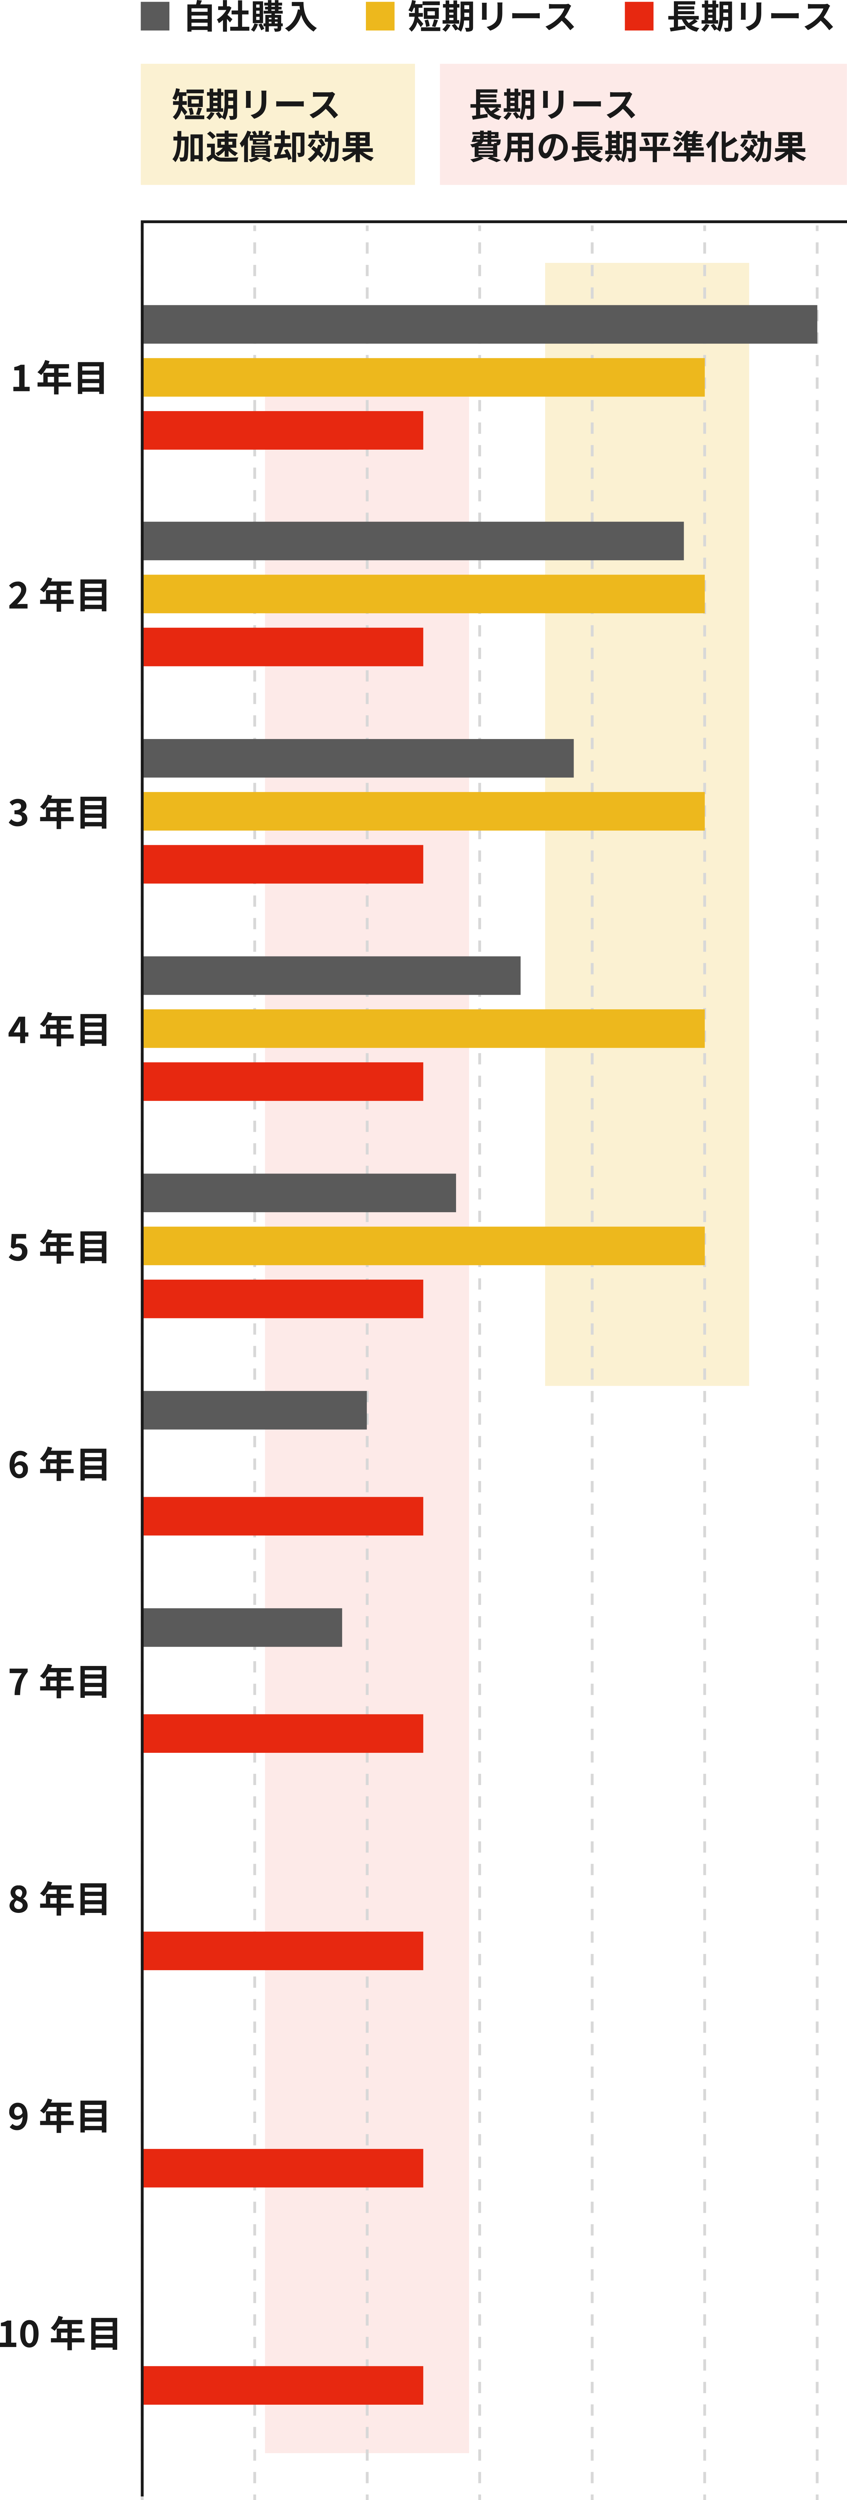 <svg xmlns="http://www.w3.org/2000/svg" width="300.437" height="885.852" viewBox="0 0 300.437 885.852"><defs><clipPath id="a"><path fill="none" d="M0 0h300.437v885.852H0z"/></clipPath><clipPath id="b"><path fill="none" d="M193.354 93.147h72.378v397.916h-72.378z"/></clipPath><clipPath id="c"><path fill="none" d="M94.001 139.093h72.379v730.119H94.001z"/></clipPath><clipPath id="d"><path fill="none" d="M156.054 22.603H300.39v42.919H156.054z"/></clipPath><clipPath id="e"><path fill="none" d="M49.936 22.603h97.26v42.919h-97.26z"/></clipPath></defs><g clip-path="url(#a)"><g clip-path="url(#a)"><g clip-path="url(#b)" opacity=".2"><path fill="#edb81d" d="M193.354 93.147h72.378v397.916h-72.378z"/></g><g clip-path="url(#c)" opacity=".1"><path fill="#e72810" d="M94.001 139.093h72.378v730.119H94.001z"/></g></g><path fill="#d8d8d8" d="M89.846 883.852h1v2h-1zM89.846 879.862h1v-3.99h-1Zm0-7.98h1v-3.991h-1Zm0-7.98h1v-3.99h-1Zm0-7.98h1v-3.991h-1Zm0-7.98h1v-3.99h-1Zm0-7.979h1v-3.991h-1Zm0-7.981h1v-3.99h-1Zm0-7.979h1v-3.991h-1Zm0-7.98h1v-3.99h-1Zm0-7.981h1v-3.99h-1Zm0-7.979h1v-3.99h-1Zm0-7.98h1v-3.99h-1Zm0-7.98h1v-3.991h-1Zm0-7.98h1v-3.99h-1Zm0-7.979h1v-3.99h-1Zm0-7.981h1v-3.99h-1Zm0-7.98h1v-3.99h-1Zm0-7.979h1v-3.99h-1Zm0-7.98h1v-3.99h-1Zm0-7.98h1v-3.99h-1Zm0-7.979h1v-3.991h-1Zm0-7.981h1v-3.99h-1Zm0-7.979h1v-3.99h-1Zm0-7.98h1v-3.99h-1Zm0-7.981h1v-3.99h-1Zm0-7.979h1v-3.99h-1Zm0-7.98h1V668.4h-1Zm0-7.98h1v-3.99h-1Zm0-7.979h1v-3.991h-1Zm0-7.981h1v-3.99h-1Zm0-7.979h1v-3.99h-1Zm0-7.98h1V628.5h-1Zm0-7.98h1v-3.99h-1Zm0-7.98h1v-3.99h-1Zm0-7.979h1v-3.99h-1Zm0-7.981h1v-3.99h-1Zm0-7.979h1V588.6h-1Zm0-7.98h1v-3.99h-1Zm0-7.98h1v-3.99h-1Zm0-7.98h1v-3.99h-1Zm0-7.98h1v-3.99h-1Zm0-7.98h1V548.7h-1Zm0-7.979h1v-3.991h-1Zm0-7.98h1v-3.99h-1Zm0-7.98h1v-3.991h-1Zm0-7.98h1v-3.99h-1Zm0-7.98h1V508.8h-1Zm0-7.98h1v-3.99h-1Zm0-7.98h1v-3.99h-1Zm0-7.98h1v-3.99h-1Zm0-7.98h1v-3.99h-1Zm0-7.979h1V468.9h-1Zm0-7.98h1v-3.991h-1Zm0-7.98h1v-3.991h-1Zm0-7.98h1v-3.99h-1Zm0-7.98h1v-3.99h-1Zm0-7.98h1V429h-1Zm0-7.979h1v-3.991h-1Zm0-7.981h1v-3.99h-1Zm0-7.979h1v-3.99h-1Zm0-7.979h1v-3.991h-1Zm0-7.981h1v-3.99h-1Zm0-7.98h1v-3.99h-1Zm0-7.979h1v-3.99h-1Zm0-7.98h1v-3.991h-1Zm0-7.98h1v-3.991h-1Zm0-7.98h1V349.2h-1Zm0-7.98h1v-3.99h-1Zm0-7.979h1v-3.991h-1Zm0-7.981h1v-3.991h-1Zm0-7.98h1v-3.99h-1Zm0-7.979h1V309.3h-1Zm0-7.981h1v-3.99h-1Zm0-7.979h1v-3.991h-1Zm0-7.98h1v-3.99h-1Zm0-7.98h1v-3.99h-1Zm0-7.98h1V269.4h-1Zm0-7.979h1v-3.991h-1Zm0-7.981h1v-3.99h-1Zm0-7.979h1v-3.99h-1Zm0-7.98h1v-3.99h-1Zm0-7.98h1V229.5h-1Zm0-7.98h1v-3.99h-1Zm0-7.979h1v-3.991h-1Zm0-7.981h1v-3.99h-1Zm0-7.979h1v-3.991h-1Zm0-7.98h1V189.6h-1Zm0-7.981h1v-3.99h-1Zm0-7.979h1v-3.99h-1Zm0-7.98h1v-3.991h-1Zm0-7.98h1v-3.99h-1Zm0-7.98h1V149.7h-1Zm0-7.98h1v-3.99h-1Zm0-7.979h1v-3.991h-1Zm0-7.98h1v-3.99h-1Zm0-7.981h1v-3.99h-1Zm0-7.979h1v-3.99h-1Zm0-7.979h1v-3.991h-1Zm0-7.981h1v-3.99h-1Zm0-7.98h1v-3.99h-1ZM89.846 79.874h1v2.001h-1zM49.945 883.852h1v2h-1zM49.945 879.862h1v-3.99h-1Zm0-7.98h1v-3.991h-1Zm0-7.98h1v-3.99h-1Zm0-7.98h1v-3.991h-1Zm0-7.98h1v-3.99h-1Zm0-7.979h1v-3.991h-1Zm0-7.981h1v-3.99h-1Zm0-7.979h1v-3.991h-1Zm0-7.98h1v-3.99h-1Zm0-7.981h1v-3.99h-1Zm0-7.979h1v-3.99h-1Zm0-7.98h1v-3.99h-1Zm0-7.98h1v-3.991h-1Zm0-7.98h1v-3.99h-1Zm0-7.979h1v-3.99h-1Zm0-7.981h1v-3.99h-1Zm0-7.98h1v-3.99h-1Zm0-7.979h1v-3.99h-1Zm0-7.98h1v-3.99h-1Zm0-7.98h1v-3.99h-1Zm0-7.979h1v-3.991h-1Zm0-7.981h1v-3.99h-1Zm0-7.979h1v-3.99h-1Zm0-7.98h1v-3.99h-1Zm0-7.981h1v-3.99h-1Zm0-7.979h1v-3.99h-1Zm0-7.98h1V668.4h-1Zm0-7.98h1v-3.99h-1Zm0-7.979h1v-3.991h-1Zm0-7.981h1v-3.99h-1Zm0-7.979h1v-3.99h-1Zm0-7.98h1V628.5h-1Zm0-7.98h1v-3.99h-1Zm0-7.98h1v-3.99h-1Zm0-7.979h1v-3.99h-1Zm0-7.981h1v-3.99h-1Zm0-7.979h1V588.6h-1Zm0-7.98h1v-3.99h-1Zm0-7.98h1v-3.99h-1Zm0-7.98h1v-3.99h-1Zm0-7.98h1v-3.99h-1Zm0-7.98h1V548.7h-1Zm0-7.979h1v-3.991h-1Zm0-7.98h1v-3.99h-1Zm0-7.98h1v-3.991h-1Zm0-7.98h1v-3.99h-1Zm0-7.98h1V508.8h-1Zm0-7.98h1v-3.99h-1Zm0-7.98h1v-3.99h-1Zm0-7.98h1v-3.99h-1Zm0-7.98h1v-3.99h-1Zm0-7.979h1V468.9h-1Zm0-7.98h1v-3.991h-1Zm0-7.98h1v-3.991h-1Zm0-7.98h1v-3.99h-1Zm0-7.98h1v-3.99h-1Zm0-7.98h1V429h-1Zm0-7.979h1v-3.991h-1Zm0-7.981h1v-3.99h-1Zm0-7.979h1v-3.99h-1Zm0-7.979h1v-3.991h-1Zm0-7.981h1v-3.99h-1Zm0-7.98h1v-3.99h-1Zm0-7.979h1v-3.99h-1Zm0-7.98h1v-3.991h-1Zm0-7.98h1v-3.991h-1Zm0-7.98h1V349.2h-1Zm0-7.98h1v-3.99h-1Zm0-7.979h1v-3.991h-1Zm0-7.981h1v-3.991h-1Zm0-7.98h1v-3.99h-1Zm0-7.979h1V309.3h-1Zm0-7.981h1v-3.99h-1Zm0-7.979h1v-3.991h-1Zm0-7.98h1v-3.99h-1Zm0-7.98h1v-3.99h-1Zm0-7.98h1V269.4h-1Zm0-7.979h1v-3.991h-1Zm0-7.981h1v-3.99h-1Zm0-7.979h1v-3.99h-1Zm0-7.98h1v-3.99h-1Zm0-7.98h1V229.5h-1Zm0-7.98h1v-3.99h-1Zm0-7.979h1v-3.991h-1Zm0-7.981h1v-3.99h-1Zm0-7.979h1v-3.991h-1Zm0-7.98h1V189.6h-1Zm0-7.981h1v-3.99h-1Zm0-7.979h1v-3.99h-1Zm0-7.98h1v-3.991h-1Zm0-7.98h1v-3.99h-1Zm0-7.98h1V149.7h-1Zm0-7.98h1v-3.99h-1Zm0-7.979h1v-3.991h-1Zm0-7.98h1v-3.99h-1Zm0-7.981h1v-3.99h-1Zm0-7.979h1v-3.99h-1Zm0-7.979h1v-3.991h-1Zm0-7.981h1v-3.99h-1Zm0-7.98h1v-3.99h-1ZM49.945 79.874h1v2.001h-1zM129.747 883.852h1.001v2h-1.001zM129.747 879.862h1v-3.99h-1Zm0-7.98h1v-3.991h-1Zm0-7.98h1v-3.99h-1Zm0-7.98h1v-3.991h-1Zm0-7.98h1v-3.99h-1Zm0-7.979h1v-3.991h-1Zm0-7.981h1v-3.99h-1Zm0-7.979h1v-3.991h-1Zm0-7.98h1v-3.99h-1Zm0-7.981h1v-3.99h-1Zm0-7.979h1v-3.99h-1Zm0-7.98h1v-3.99h-1Zm0-7.98h1v-3.991h-1Zm0-7.98h1v-3.99h-1Zm0-7.979h1v-3.99h-1Zm0-7.981h1v-3.99h-1Zm0-7.98h1v-3.99h-1Zm0-7.979h1v-3.99h-1Zm0-7.98h1v-3.99h-1Zm0-7.98h1v-3.99h-1Zm0-7.979h1v-3.991h-1Zm0-7.981h1v-3.99h-1Zm0-7.979h1v-3.99h-1Zm0-7.98h1v-3.99h-1Zm0-7.981h1v-3.99h-1Zm0-7.979h1v-3.99h-1Zm0-7.98h1V668.4h-1Zm0-7.98h1v-3.99h-1Zm0-7.979h1v-3.991h-1Zm0-7.981h1v-3.99h-1Zm0-7.979h1v-3.99h-1Zm0-7.98h1V628.5h-1Zm0-7.98h1v-3.99h-1Zm0-7.98h1v-3.99h-1Zm0-7.979h1v-3.99h-1Zm0-7.981h1v-3.99h-1Zm0-7.979h1V588.6h-1Zm0-7.98h1v-3.99h-1Zm0-7.98h1v-3.99h-1Zm0-7.98h1v-3.99h-1Zm0-7.98h1v-3.99h-1Zm0-7.98h1V548.7h-1Zm0-7.979h1v-3.991h-1Zm0-7.98h1v-3.99h-1Zm0-7.98h1v-3.991h-1Zm0-7.98h1v-3.99h-1Zm0-7.98h1V508.8h-1Zm0-7.98h1v-3.99h-1Zm0-7.98h1v-3.99h-1Zm0-7.98h1v-3.99h-1Zm0-7.98h1v-3.99h-1Zm0-7.979h1V468.9h-1Zm0-7.98h1v-3.991h-1Zm0-7.98h1v-3.991h-1Zm0-7.98h1v-3.99h-1Zm0-7.98h1v-3.99h-1Zm0-7.98h1V429h-1Zm0-7.979h1v-3.991h-1Zm0-7.981h1v-3.99h-1Zm0-7.979h1v-3.99h-1Zm0-7.979h1v-3.991h-1Zm0-7.981h1v-3.99h-1Zm0-7.98h1v-3.99h-1Zm0-7.979h1v-3.99h-1Zm0-7.98h1v-3.991h-1Zm0-7.98h1v-3.991h-1Zm0-7.98h1V349.2h-1Zm0-7.98h1v-3.99h-1Zm0-7.979h1v-3.991h-1Zm0-7.981h1v-3.991h-1Zm0-7.98h1v-3.99h-1Zm0-7.979h1V309.3h-1Zm0-7.981h1v-3.99h-1Zm0-7.979h1v-3.991h-1Zm0-7.98h1v-3.99h-1Zm0-7.98h1v-3.99h-1Zm0-7.98h1V269.4h-1Zm0-7.979h1v-3.991h-1Zm0-7.981h1v-3.99h-1Zm0-7.979h1v-3.99h-1Zm0-7.98h1v-3.99h-1Zm0-7.98h1V229.5h-1Zm0-7.98h1v-3.99h-1Zm0-7.979h1v-3.991h-1Zm0-7.981h1v-3.99h-1Zm0-7.979h1v-3.991h-1Zm0-7.98h1V189.6h-1Zm0-7.981h1v-3.99h-1Zm0-7.979h1v-3.99h-1Zm0-7.98h1v-3.991h-1Zm0-7.98h1v-3.99h-1Zm0-7.98h1V149.7h-1Zm0-7.98h1v-3.99h-1Zm0-7.979h1v-3.991h-1Zm0-7.98h1v-3.99h-1Zm0-7.981h1v-3.99h-1Zm0-7.979h1v-3.99h-1Zm0-7.979h1v-3.991h-1Zm0-7.981h1v-3.99h-1Zm0-7.98h1v-3.99h-1ZM129.747 79.874h1.001v2.001h-1.001zM169.648 883.852h1v2h-1zM169.648 879.862h1v-3.99h-1Zm0-7.98h1v-3.991h-1Zm0-7.98h1v-3.99h-1Zm0-7.98h1v-3.991h-1Zm0-7.98h1v-3.99h-1Zm0-7.979h1v-3.991h-1Zm0-7.981h1v-3.99h-1Zm0-7.979h1v-3.991h-1Zm0-7.98h1v-3.99h-1Zm0-7.981h1v-3.99h-1Zm0-7.979h1v-3.99h-1Zm0-7.98h1v-3.99h-1Zm0-7.98h1v-3.991h-1Zm0-7.98h1v-3.99h-1Zm0-7.979h1v-3.99h-1Zm0-7.981h1v-3.99h-1Zm0-7.98h1v-3.99h-1Zm0-7.979h1v-3.99h-1Zm0-7.98h1v-3.99h-1Zm0-7.98h1v-3.99h-1Zm0-7.979h1v-3.991h-1Zm0-7.981h1v-3.99h-1Zm0-7.979h1v-3.99h-1Zm0-7.98h1v-3.99h-1Zm0-7.981h1v-3.99h-1Zm0-7.979h1v-3.99h-1Zm0-7.98h1V668.4h-1Zm0-7.98h1v-3.99h-1Zm0-7.979h1v-3.991h-1Zm0-7.981h1v-3.99h-1Zm0-7.979h1v-3.99h-1Zm0-7.98h1V628.5h-1Zm0-7.98h1v-3.99h-1Zm0-7.98h1v-3.99h-1Zm0-7.979h1v-3.99h-1Zm0-7.981h1v-3.99h-1Zm0-7.979h1V588.6h-1Zm0-7.98h1v-3.99h-1Zm0-7.98h1v-3.99h-1Zm0-7.98h1v-3.99h-1Zm0-7.98h1v-3.99h-1Zm0-7.98h1V548.7h-1Zm0-7.979h1v-3.991h-1Zm0-7.98h1v-3.99h-1Zm0-7.98h1v-3.991h-1Zm0-7.98h1v-3.99h-1Zm0-7.98h1V508.8h-1Zm0-7.98h1v-3.99h-1Zm0-7.98h1v-3.99h-1Zm0-7.98h1v-3.99h-1Zm0-7.98h1v-3.99h-1Zm0-7.979h1V468.9h-1Zm0-7.98h1v-3.991h-1Zm0-7.98h1v-3.991h-1Zm0-7.98h1v-3.99h-1Zm0-7.98h1v-3.99h-1Zm0-7.98h1V429h-1Zm0-7.979h1v-3.991h-1Zm0-7.981h1v-3.99h-1Zm0-7.979h1v-3.99h-1Zm0-7.979h1v-3.991h-1Zm0-7.981h1v-3.99h-1Zm0-7.98h1v-3.99h-1Zm0-7.979h1v-3.99h-1Zm0-7.98h1v-3.991h-1Zm0-7.98h1v-3.991h-1Zm0-7.98h1V349.2h-1Zm0-7.98h1v-3.99h-1Zm0-7.979h1v-3.991h-1Zm0-7.981h1v-3.991h-1Zm0-7.98h1v-3.99h-1Zm0-7.979h1V309.3h-1Zm0-7.981h1v-3.99h-1Zm0-7.979h1v-3.991h-1Zm0-7.98h1v-3.99h-1Zm0-7.98h1v-3.99h-1Zm0-7.98h1V269.4h-1Zm0-7.979h1v-3.991h-1Zm0-7.981h1v-3.99h-1Zm0-7.979h1v-3.99h-1Zm0-7.98h1v-3.99h-1Zm0-7.98h1V229.5h-1Zm0-7.98h1v-3.99h-1Zm0-7.979h1v-3.991h-1Zm0-7.981h1v-3.99h-1Zm0-7.979h1v-3.991h-1Zm0-7.98h1V189.6h-1Zm0-7.981h1v-3.99h-1Zm0-7.979h1v-3.99h-1Zm0-7.98h1v-3.991h-1Zm0-7.98h1v-3.99h-1Zm0-7.98h1V149.7h-1Zm0-7.98h1v-3.99h-1Zm0-7.979h1v-3.991h-1Zm0-7.98h1v-3.99h-1Zm0-7.981h1v-3.99h-1Zm0-7.979h1v-3.99h-1Zm0-7.979h1v-3.991h-1Zm0-7.981h1v-3.99h-1Zm0-7.98h1v-3.99h-1ZM169.648 79.874h1v2.001h-1zM209.55 883.852h1v2h-1zM209.55 879.862h1v-3.99h-1Zm0-7.98h1v-3.991h-1Zm0-7.98h1v-3.99h-1Zm0-7.98h1v-3.991h-1Zm0-7.98h1v-3.99h-1Zm0-7.979h1v-3.991h-1Zm0-7.981h1v-3.99h-1Zm0-7.979h1v-3.991h-1Zm0-7.98h1v-3.99h-1Zm0-7.981h1v-3.99h-1Zm0-7.979h1v-3.99h-1Zm0-7.98h1v-3.99h-1Zm0-7.98h1v-3.991h-1Zm0-7.98h1v-3.99h-1Zm0-7.979h1v-3.99h-1Zm0-7.981h1v-3.99h-1Zm0-7.98h1v-3.99h-1Zm0-7.979h1v-3.99h-1Zm0-7.98h1v-3.99h-1Zm0-7.98h1v-3.99h-1Zm0-7.979h1v-3.991h-1Zm0-7.981h1v-3.99h-1Zm0-7.979h1v-3.99h-1Zm0-7.98h1v-3.99h-1Zm0-7.981h1v-3.99h-1Zm0-7.979h1v-3.99h-1Zm0-7.98h1V668.4h-1Zm0-7.98h1v-3.99h-1Zm0-7.979h1v-3.991h-1Zm0-7.981h1v-3.99h-1Zm0-7.979h1v-3.99h-1Zm0-7.98h1V628.5h-1Zm0-7.98h1v-3.99h-1Zm0-7.98h1v-3.99h-1Zm0-7.979h1v-3.99h-1Zm0-7.981h1v-3.99h-1Zm0-7.979h1V588.6h-1Zm0-7.98h1v-3.99h-1Zm0-7.98h1v-3.99h-1Zm0-7.98h1v-3.99h-1Zm0-7.98h1v-3.99h-1Zm0-7.98h1V548.7h-1Zm0-7.979h1v-3.991h-1Zm0-7.98h1v-3.99h-1Zm0-7.98h1v-3.991h-1Zm0-7.98h1v-3.99h-1Zm0-7.98h1V508.8h-1Zm0-7.98h1v-3.99h-1Zm0-7.98h1v-3.99h-1Zm0-7.98h1v-3.99h-1Zm0-7.98h1v-3.99h-1Zm0-7.979h1V468.9h-1Zm0-7.98h1v-3.991h-1Zm0-7.98h1v-3.991h-1Zm0-7.98h1v-3.99h-1Zm0-7.98h1v-3.99h-1Zm0-7.98h1V429h-1Zm0-7.979h1v-3.991h-1Zm0-7.981h1v-3.99h-1Zm0-7.979h1v-3.99h-1Zm0-7.979h1v-3.991h-1Zm0-7.981h1v-3.99h-1Zm0-7.98h1v-3.99h-1Zm0-7.979h1v-3.99h-1Zm0-7.98h1v-3.991h-1Zm0-7.98h1v-3.991h-1Zm0-7.98h1V349.2h-1Zm0-7.98h1v-3.99h-1Zm0-7.979h1v-3.991h-1Zm0-7.981h1v-3.991h-1Zm0-7.98h1v-3.99h-1Zm0-7.979h1V309.3h-1Zm0-7.981h1v-3.99h-1Zm0-7.979h1v-3.991h-1Zm0-7.98h1v-3.99h-1Zm0-7.98h1v-3.99h-1Zm0-7.98h1V269.4h-1Zm0-7.979h1v-3.991h-1Zm0-7.981h1v-3.99h-1Zm0-7.979h1v-3.99h-1Zm0-7.98h1v-3.99h-1Zm0-7.98h1V229.5h-1Zm0-7.98h1v-3.99h-1Zm0-7.979h1v-3.991h-1Zm0-7.981h1v-3.99h-1Zm0-7.979h1v-3.991h-1Zm0-7.98h1V189.6h-1Zm0-7.981h1v-3.99h-1Zm0-7.979h1v-3.99h-1Zm0-7.98h1v-3.991h-1Zm0-7.98h1v-3.99h-1Zm0-7.98h1V149.7h-1Zm0-7.98h1v-3.99h-1Zm0-7.979h1v-3.991h-1Zm0-7.98h1v-3.99h-1Zm0-7.981h1v-3.99h-1Zm0-7.979h1v-3.99h-1Zm0-7.979h1v-3.991h-1Zm0-7.981h1v-3.99h-1Zm0-7.98h1v-3.99h-1ZM209.55 79.874h1v2.001h-1zM249.45 883.852h1v2h-1zM249.45 879.862h1v-3.99h-1Zm0-7.98h1v-3.991h-1Zm0-7.98h1v-3.99h-1Zm0-7.98h1v-3.991h-1Zm0-7.98h1v-3.99h-1Zm0-7.979h1v-3.991h-1Zm0-7.981h1v-3.99h-1Zm0-7.979h1v-3.991h-1Zm0-7.98h1v-3.99h-1Zm0-7.981h1v-3.99h-1Zm0-7.979h1v-3.99h-1Zm0-7.98h1v-3.99h-1Zm0-7.98h1v-3.991h-1Zm0-7.98h1v-3.99h-1Zm0-7.979h1v-3.99h-1Zm0-7.981h1v-3.99h-1Zm0-7.98h1v-3.99h-1Zm0-7.979h1v-3.99h-1Zm0-7.98h1v-3.99h-1Zm0-7.98h1v-3.99h-1Zm0-7.979h1v-3.991h-1Zm0-7.981h1v-3.99h-1Zm0-7.979h1v-3.99h-1Zm0-7.98h1v-3.99h-1Zm0-7.981h1v-3.99h-1Zm0-7.979h1v-3.99h-1Zm0-7.98h1V668.4h-1Zm0-7.98h1v-3.99h-1Zm0-7.979h1v-3.991h-1Zm0-7.981h1v-3.99h-1Zm0-7.979h1v-3.99h-1Zm0-7.98h1V628.5h-1Zm0-7.98h1v-3.99h-1Zm0-7.98h1v-3.99h-1Zm0-7.979h1v-3.99h-1Zm0-7.981h1v-3.99h-1Zm0-7.979h1V588.6h-1Zm0-7.98h1v-3.99h-1Zm0-7.98h1v-3.99h-1Zm0-7.98h1v-3.99h-1Zm0-7.98h1v-3.99h-1Zm0-7.98h1V548.7h-1Zm0-7.979h1v-3.991h-1Zm0-7.98h1v-3.99h-1Zm0-7.98h1v-3.991h-1Zm0-7.98h1v-3.99h-1Zm0-7.98h1V508.8h-1Zm0-7.98h1v-3.99h-1Zm0-7.98h1v-3.99h-1Zm0-7.98h1v-3.99h-1Zm0-7.98h1v-3.99h-1Zm0-7.979h1V468.9h-1Zm0-7.98h1v-3.991h-1Zm0-7.98h1v-3.991h-1Zm0-7.98h1v-3.99h-1Zm0-7.98h1v-3.99h-1Zm0-7.98h1V429h-1Zm0-7.979h1v-3.991h-1Zm0-7.981h1v-3.99h-1Zm0-7.979h1v-3.99h-1Zm0-7.979h1v-3.991h-1Zm0-7.981h1v-3.99h-1Zm0-7.98h1v-3.99h-1Zm0-7.979h1v-3.99h-1Zm0-7.98h1v-3.991h-1Zm0-7.98h1v-3.991h-1Zm0-7.98h1V349.2h-1Zm0-7.98h1v-3.99h-1Zm0-7.979h1v-3.991h-1Zm0-7.981h1v-3.991h-1Zm0-7.98h1v-3.99h-1Zm0-7.979h1V309.3h-1Zm0-7.981h1v-3.99h-1Zm0-7.979h1v-3.991h-1Zm0-7.98h1v-3.99h-1Zm0-7.98h1v-3.99h-1Zm0-7.98h1V269.4h-1Zm0-7.979h1v-3.991h-1Zm0-7.981h1v-3.99h-1Zm0-7.979h1v-3.99h-1Zm0-7.98h1v-3.99h-1Zm0-7.98h1V229.5h-1Zm0-7.98h1v-3.99h-1Zm0-7.979h1v-3.991h-1Zm0-7.981h1v-3.99h-1Zm0-7.979h1v-3.991h-1Zm0-7.98h1V189.6h-1Zm0-7.981h1v-3.99h-1Zm0-7.979h1v-3.99h-1Zm0-7.98h1v-3.991h-1Zm0-7.98h1v-3.99h-1Zm0-7.98h1V149.7h-1Zm0-7.98h1v-3.99h-1Zm0-7.979h1v-3.991h-1Zm0-7.98h1v-3.99h-1Zm0-7.981h1v-3.99h-1Zm0-7.979h1v-3.99h-1Zm0-7.979h1v-3.991h-1Zm0-7.981h1v-3.99h-1Zm0-7.98h1v-3.99h-1ZM249.45 79.874h1v2.001h-1zM289.352 883.852h1v2h-1zM289.352 879.862h1v-3.99h-1Zm0-7.98h1v-3.991h-1Zm0-7.98h1v-3.99h-1Zm0-7.98h1v-3.991h-1Zm0-7.98h1v-3.99h-1Zm0-7.979h1v-3.991h-1Zm0-7.981h1v-3.99h-1Zm0-7.979h1v-3.991h-1Zm0-7.98h1v-3.99h-1Zm0-7.981h1v-3.99h-1Zm0-7.979h1v-3.99h-1Zm0-7.98h1v-3.99h-1Zm0-7.98h1v-3.991h-1Zm0-7.98h1v-3.99h-1Zm0-7.979h1v-3.99h-1Zm0-7.981h1v-3.99h-1Zm0-7.98h1v-3.99h-1Zm0-7.979h1v-3.99h-1Zm0-7.98h1v-3.99h-1Zm0-7.98h1v-3.99h-1Zm0-7.979h1v-3.991h-1Zm0-7.981h1v-3.99h-1Zm0-7.979h1v-3.99h-1Zm0-7.98h1v-3.99h-1Zm0-7.981h1v-3.99h-1Zm0-7.979h1v-3.99h-1Zm0-7.98h1V668.4h-1Zm0-7.98h1v-3.99h-1Zm0-7.979h1v-3.991h-1Zm0-7.981h1v-3.99h-1Zm0-7.979h1v-3.99h-1Zm0-7.98h1V628.5h-1Zm0-7.98h1v-3.99h-1Zm0-7.98h1v-3.99h-1Zm0-7.979h1v-3.99h-1Zm0-7.981h1v-3.99h-1Zm0-7.979h1V588.6h-1Zm0-7.98h1v-3.99h-1Zm0-7.98h1v-3.99h-1Zm0-7.98h1v-3.99h-1Zm0-7.98h1v-3.99h-1Zm0-7.98h1V548.7h-1Zm0-7.979h1v-3.991h-1Zm0-7.98h1v-3.99h-1Zm0-7.98h1v-3.991h-1Zm0-7.98h1v-3.99h-1Zm0-7.98h1V508.8h-1Zm0-7.98h1v-3.99h-1Zm0-7.98h1v-3.99h-1Zm0-7.98h1v-3.99h-1Zm0-7.98h1v-3.99h-1Zm0-7.979h1V468.9h-1Zm0-7.98h1v-3.991h-1Zm0-7.98h1v-3.991h-1Zm0-7.98h1v-3.99h-1Zm0-7.98h1v-3.99h-1Zm0-7.98h1V429h-1Zm0-7.979h1v-3.991h-1Zm0-7.981h1v-3.99h-1Zm0-7.979h1v-3.99h-1Zm0-7.979h1v-3.991h-1Zm0-7.981h1v-3.99h-1Zm0-7.98h1v-3.99h-1Zm0-7.979h1v-3.99h-1Zm0-7.98h1v-3.991h-1Zm0-7.98h1v-3.991h-1Zm0-7.98h1V349.2h-1Zm0-7.98h1v-3.99h-1Zm0-7.979h1v-3.991h-1Zm0-7.981h1v-3.991h-1Zm0-7.98h1v-3.99h-1Zm0-7.979h1V309.3h-1Zm0-7.981h1v-3.99h-1Zm0-7.979h1v-3.991h-1Zm0-7.98h1v-3.99h-1Zm0-7.98h1v-3.99h-1Zm0-7.98h1V269.4h-1Zm0-7.979h1v-3.991h-1Zm0-7.981h1v-3.99h-1Zm0-7.979h1v-3.99h-1Zm0-7.98h1v-3.99h-1Zm0-7.98h1V229.5h-1Zm0-7.98h1v-3.99h-1Zm0-7.979h1v-3.991h-1Zm0-7.981h1v-3.99h-1Zm0-7.979h1v-3.991h-1Zm0-7.98h1V189.6h-1Zm0-7.981h1v-3.99h-1Zm0-7.979h1v-3.99h-1Zm0-7.98h1v-3.991h-1Zm0-7.98h1v-3.99h-1Zm0-7.98h1V149.7h-1Zm0-7.98h1v-3.99h-1Zm0-7.979h1v-3.991h-1Zm0-7.98h1v-3.99h-1Zm0-7.981h1v-3.99h-1Zm0-7.979h1v-3.99h-1Zm0-7.979h1v-3.991h-1Zm0-7.981h1v-3.99h-1Zm0-7.98h1v-3.99h-1ZM289.352 79.874h1v2.001h-1z"/><path fill="#5a5a5a" d="M50.465 108.105h239.444v13.663H50.465z"/><path fill="#edb81d" d="M50.465 126.883h199.527v13.663H50.465z"/><path fill="#e72810" d="M50.465 145.661h99.669v13.663H50.465z"/><g clip-path="url(#a)"><path d="M4.738 137.065H6.8v-5.837H5.063v-1.184a6.253 6.253 0 0 0 2.237-.806h1.417v7.827h1.806v1.547H4.738ZM25.214 136.974h-4.446v2.782h-1.6v-2.782h-5.85v-1.482h2.054v-3.419h3.8v-1.548h-2.786a11.626 11.626 0 0 1-1.768 2.367 11.842 11.842 0 0 0-1.339-1 10.035 10.035 0 0 0 2.73-4.33l1.574.4a8.191 8.191 0 0 1-.43 1.066H24.5v1.495h-3.732v1.548H24.2v1.443h-3.432v1.976h4.446Zm-6.045-3.458h-2.25v1.976h2.25ZM36.836 128.3v11.3H35.2v-.806h-6.021v.806h-1.561v-11.3Zm-7.657 3H35.2v-1.495h-6.02Zm0 2.99H35.2v-1.534h-6.02Zm6.019 1.456h-6.02v1.534H35.2ZM3.321 214.506c2.509-2.392 4.16-4.03 4.16-5.421a1.355 1.355 0 0 0-1.443-1.521 2.536 2.536 0 0 0-1.768 1l-1.04-1.04a3.873 3.873 0 0 1 3.055-1.469 2.806 2.806 0 0 1 3.029 2.925c0 1.638-1.508 3.328-3.223 5.122.48-.052 1.117-.1 1.572-.1h2.106v1.612H3.321ZM26.124 213.973h-4.447v2.782h-1.6v-2.782h-5.85v-1.482h2.054v-3.419h3.8v-1.548H17.3a11.627 11.627 0 0 1-1.768 2.367 11.855 11.855 0 0 0-1.34-1 10.036 10.036 0 0 0 2.731-4.33l1.573.4a8.328 8.328 0 0 1-.429 1.066h7.345v1.495h-3.735v1.548h3.432v1.443h-3.432v1.976h4.447Zm-6.046-3.458h-2.249v1.976h2.249ZM37.745 205.3v11.3h-1.638v-.806h-6.019v.806h-1.56v-11.3Zm-7.657 3h6.02v-1.49h-6.02Zm0 2.99h6.02v-1.534h-6.02Zm6.019 1.456h-6.02v1.534h6.02ZM3.1 291.452l.9-1.209a3.06 3.06 0 0 0 2.146.988c.975 0 1.638-.468 1.638-1.274 0-.91-.559-1.469-2.653-1.469v-1.378c1.769 0 2.34-.585 2.34-1.391 0-.728-.467-1.157-1.287-1.157a2.629 2.629 0 0 0-1.819.858l-.976-1.17a4.284 4.284 0 0 1 2.887-1.2c1.859 0 3.12.91 3.12 2.522a2.231 2.231 0 0 1-1.6 2.119v.065a2.36 2.36 0 0 1 1.904 2.318c0 1.716-1.547 2.717-3.38 2.717a4.089 4.089 0 0 1-3.22-1.339M26.124 290.971h-4.447v2.782h-1.6v-2.782h-5.85v-1.482h2.054v-3.419h3.8v-1.547H17.3a11.646 11.646 0 0 1-1.768 2.366 11.978 11.978 0 0 0-1.34-1 10.027 10.027 0 0 0 2.731-4.329l1.573.4a8.449 8.449 0 0 1-.429 1.066h7.345v1.495h-3.735v1.547h3.432v1.443h-3.432v1.976h4.447Zm-6.046-3.458h-2.249v1.976h2.249ZM37.745 282.3v11.3h-1.638v-.806h-6.019v.806h-1.56v-11.3Zm-7.657 3h6.02v-1.495h-6.02Zm0 2.99h6.02v-1.534h-6.02Zm6.019 1.456h-6.02v1.534h6.02ZM7.144 367.28H3.036v-1.313l3.588-5.733h2.3v5.577h1.131v1.469h-1.13v2.327H7.144Zm0-1.469v-1.872c0-.559.039-1.443.064-2h-.051c-.234.507-.494.988-.767 1.508l-1.495 2.366ZM26.124 367.97h-4.447v2.782h-1.6v-2.782h-5.85v-1.482h2.054v-3.419h3.8v-1.548H17.3a11.626 11.626 0 0 1-1.768 2.367 11.855 11.855 0 0 0-1.34-1 10.039 10.039 0 0 0 2.731-4.329l1.573.4a8.327 8.327 0 0 1-.429 1.066h7.345v1.495h-3.735v1.548h3.432v1.443h-3.432v1.976h4.447Zm-6.046-3.458h-2.249v1.976h2.249ZM37.745 359.3v11.3h-1.638v-.806h-6.019v.806h-1.56v-11.3Zm-7.657 3h6.02v-1.495h-6.02Zm0 2.99h6.02v-1.534h-6.02Zm6.019 1.456h-6.02v1.534h6.02ZM3.1 445.475l.884-1.221a2.991 2.991 0 0 0 2.119.974 1.553 1.553 0 0 0 1.7-1.638 1.5 1.5 0 0 0-1.626-1.625 2.3 2.3 0 0 0-1.442.508l-.871-.56.26-4.681h5.152v1.6h-3.5l-.176 2.04a2.7 2.7 0 0 1 1.156-.259 2.727 2.727 0 0 1 2.965 2.912 3.2 3.2 0 0 1-3.367 3.263 4.385 4.385 0 0 1-3.25-1.313M26.124 444.968h-4.447v2.782h-1.6v-2.782h-5.85v-1.482h2.054v-3.419h3.8v-1.547H17.3a11.646 11.646 0 0 1-1.768 2.366 11.978 11.978 0 0 0-1.34-1 10.027 10.027 0 0 0 2.731-4.329l1.573.4a8.446 8.446 0 0 1-.429 1.066h7.345v1.495h-3.735v1.547h3.432v1.443h-3.432v1.976h4.447Zm-6.046-3.458h-2.249v1.976h2.249ZM37.745 436.3v11.3h-1.638v-.8h-6.019v.8h-1.56v-11.3Zm-7.657 3h6.02v-1.5h-6.02Zm0 2.99h6.02v-1.534h-6.02Zm6.019 1.457h-6.02v1.534h6.02ZM3.4 519.172c0-3.575 1.781-5.122 3.731-5.122a3.512 3.512 0 0 1 2.6 1.092l-1.015 1.144a2.121 2.121 0 0 0-1.481-.689c-1.1 0-2.015.819-2.093 3.237a2.765 2.765 0 0 1 1.976-1.053 2.583 2.583 0 0 1 2.769 2.886 2.967 2.967 0 0 1-3.029 3.12c-1.82 0-3.458-1.4-3.458-4.615m1.794.988c.183 1.586.832 2.184 1.625 2.184.728 0 1.313-.559 1.313-1.677 0-1.053-.546-1.534-1.378-1.534a1.9 1.9 0 0 0-1.56 1.027M26.124 521.967h-4.447v2.782h-1.6v-2.782h-5.85v-1.482h2.054v-3.419h3.8v-1.547H17.3a11.646 11.646 0 0 1-1.768 2.366 11.978 11.978 0 0 0-1.34-1 10.027 10.027 0 0 0 2.731-4.329l1.573.4a8.446 8.446 0 0 1-.429 1.066h7.345v1.495h-3.735v1.547h3.432v1.443h-3.432v1.976h4.447Zm-6.046-3.458h-2.249v1.976h2.249ZM37.745 513.3v11.3h-1.638v-.8h-6.019v.8h-1.56v-11.3Zm-7.657 3h6.02v-1.5h-6.02Zm0 2.991h6.02v-1.534h-6.02Zm6.019 1.456h-6.02v1.534h6.02ZM7.741 592.829H3.412v-1.6h6.4v1.171c-2.184 2.664-2.535 4.55-2.691 8.2H5.18a12.9 12.9 0 0 1 2.561-7.774M26.124 598.966h-4.447v2.782h-1.6v-2.782h-5.85v-1.482h2.054v-3.419h3.8v-1.547H17.3a11.645 11.645 0 0 1-1.768 2.366 11.866 11.866 0 0 0-1.34-1 10.039 10.039 0 0 0 2.731-4.329l1.573.4a8.327 8.327 0 0 1-.429 1.066h7.345v1.5h-3.735v1.547h3.432v1.443h-3.432v1.976h4.447Zm-6.046-3.458h-2.249v1.976h2.249ZM37.745 590.294v11.3h-1.638v-.806h-6.019v.806h-1.56v-11.3Zm-7.657 3h6.02V591.8h-6.02Zm0 2.99h6.02v-1.534h-6.02Zm6.019 1.456h-6.02v1.534h6.02ZM3.373 675.21a2.688 2.688 0 0 1 1.652-2.366v-.052a2.687 2.687 0 0 1-1.275-2.21 2.609 2.609 0 0 1 2.9-2.535 2.515 2.515 0 0 1 2.795 2.548A2.7 2.7 0 0 1 8.21 672.7v.065a2.7 2.7 0 0 1 1.611 2.444c0 1.456-1.287 2.575-3.236 2.575-1.834 0-3.212-1.067-3.212-2.575m4.667-.065c0-.936-.9-1.274-2.132-1.781A2.136 2.136 0 0 0 5.025 675a1.474 1.474 0 0 0 1.611 1.431 1.255 1.255 0 0 0 1.4-1.288m-.156-4.42a1.214 1.214 0 0 0-1.269-1.323 1.108 1.108 0 0 0-1.17 1.183c0 .858.754 1.261 1.755 1.651a2.208 2.208 0 0 0 .688-1.508M26.124 675.964h-4.447v2.783h-1.6v-2.783h-5.85v-1.482h2.054v-3.419h3.8v-1.547H17.3a11.646 11.646 0 0 1-1.768 2.366 12.1 12.1 0 0 0-1.34-1 10.027 10.027 0 0 0 2.731-4.329l1.573.4a8.45 8.45 0 0 1-.429 1.066h7.345v1.495h-3.735v1.547h3.432v1.443h-3.432v1.976h4.447Zm-6.046-3.458h-2.249v1.976h2.249ZM37.745 667.293v11.3h-1.638v-.805h-6.019v.805h-1.56v-11.3Zm-7.657 3h6.02V668.8h-6.02Zm0 2.991h6.02v-1.534h-6.02Zm6.019 1.456h-6.02v1.534h6.02ZM3.438 753.691l1.014-1.157a2.078 2.078 0 0 0 1.483.689c1.105 0 2.014-.806 2.092-3.224a2.765 2.765 0 0 1-1.975 1.053 2.593 2.593 0 0 1-2.77-2.9 2.964 2.964 0 0 1 3.029-3.107c1.821 0 3.458 1.391 3.458 4.615 0 3.575-1.781 5.122-3.717 5.122a3.546 3.546 0 0 1-2.614-1.092m2.977-4a1.9 1.9 0 0 0 1.561-1.027c-.2-1.573-.846-2.171-1.639-2.171-.715 0-1.3.546-1.3 1.664 0 1.053.533 1.534 1.378 1.534M26.124 752.963h-4.447v2.782h-1.6v-2.782h-5.85v-1.482h2.054v-3.419h3.8v-1.547H17.3a11.645 11.645 0 0 1-1.768 2.366 11.978 11.978 0 0 0-1.34-1 10.033 10.033 0 0 0 2.731-4.329l1.573.4a8.371 8.371 0 0 1-.429 1.065h7.345v1.5h-3.735v1.547h3.432v1.443h-3.432v1.976h4.447Zm-6.046-3.458h-2.249v1.976h2.249ZM37.745 744.291v11.3h-1.638v-.806h-6.019v.806h-1.56v-11.3Zm-7.657 3h6.02V745.8h-6.02Zm0 2.99h6.02v-1.534h-6.02Zm6.019 1.456h-6.02v1.534h6.02Z" fill="#191919"/><path fill="#5a5a5a" d="M50.466 184.854h192.11v13.663H50.466z"/><path fill="#edb81d" d="M50.465 203.632h199.527v13.663H50.465z"/><path fill="#e72810" d="M50.465 222.41h99.669v13.663H50.465z"/><path fill="#5a5a5a" d="M50.466 261.852h153.052v13.663H50.466z"/><path fill="#edb81d" d="M50.465 280.631h199.527v13.663H50.465z"/><path fill="#e72810" d="M50.465 299.409h99.669v13.663H50.465z"/><path fill="#5a5a5a" d="M50.466 338.851h134.196v13.663H50.466z"/><path fill="#edb81d" d="M50.465 357.629h199.527v13.663H50.465z"/><path fill="#e72810" d="M50.465 376.408h99.669v13.663H50.465z"/><path fill="#5a5a5a" d="M50.466 415.849h111.299v13.663H50.466z"/><path fill="#edb81d" d="M50.465 434.628h199.527v13.663H50.465z"/><path fill="#e72810" d="M50.465 453.406h99.669v13.663H50.465z"/><path fill="#5a5a5a" d="M50.466 492.848h79.648v13.663H50.466z"/><path fill="#e72810" d="M50.465 530.405h99.669v13.663H50.465z"/><path fill="#5a5a5a" d="M50.466 569.847h70.894v13.663H50.466z"/><path fill="#e72810" d="M50.465 607.403h99.669v13.663H50.465zM50.465 684.417h99.669v13.663H50.465z"/><path d="M75.146 1.572V11.2h-1.523v-.588h-5.7v.6h-1.448v-9.64h3.07A13.581 13.581 0 0 0 69.869 0L71.6.192c-.18.48-.372.948-.564 1.38Zm-7.22 2.6h5.7V2.939h-5.7Zm0 2.555h5.7V5.494h-5.7Zm5.7 1.319h-5.7V9.3h5.7ZM81.569 7.964c-.252-.336-.66-.815-1.067-1.259v4.521h-1.416V7.089A9.988 9.988 0 0 1 77.6 8.24a5.68 5.68 0 0 0-.671-1.356 8.946 8.946 0 0 0 3.346-3.346h-2.893v-1.3h1.7V.036H80.5v2.207h.539l.252-.06.8.516a11.607 11.607 0 0 1-1.415 2.566c.575.468 1.5 1.3 1.751 1.535Zm6.872 1.523v1.392h-6.788V9.487h2.77V5.1h-2.279V3.718h2.279V.133h1.463v3.585h2.267V5.1h-2.267v4.39ZM91.494 8.564a7.9 7.9 0 0 1-1.428 2.686 7.309 7.309 0 0 0-1.054-.695 5.7 5.7 0 0 0 1.235-2.267Zm1.823-.36h-3.646V.468h3.646ZM92.069 1.6h-1.187v1.1h1.187Zm0 2.171h-1.187v1.111h1.187Zm0 2.17h-1.187v1.123h1.187Zm.636 2.327a10.876 10.876 0 0 1 1.032 1.931l-1.1.54a10.365 10.365 0 0 0-.984-2.027ZM100.3 9.3h-.552v.636c0 .6-.119.9-.516 1.091a4.273 4.273 0 0 1-1.738.2 4.449 4.449 0 0 0-.372-1.14c.468.012.984.012 1.127.012s.2-.048.2-.18V9.3h-3.081v1.943h-1.247V9.3h-.648v-1h.648V5.278h2.158v-.456h-2.746V3.814h1.5v-.467h-1.02V2.4h1.019v-.444h-1.295V.948h1.295V.037h1.247v.911H97.5V.037h1.271v.911h1.295v1.008h-1.292V2.4h1.1v.948h-1.1v.467h1.511v1.007h-2.77v.456h2.23V8.3h.552Zm-4.929-2.47h.911v-.557h-.911Zm0 1.475h.911V7.7h-.911Zm.911-5.9H97.5v-.45h-1.221Zm0 1.415H97.5v-.474h-1.221Zm1.236 3.011h.936v-.558h-.936Zm.935.876h-.936v.6h.936ZM107.656.7c0 2.267.323 6.645 4.737 9.247a7.712 7.712 0 0 0-1.151 1.247 10.132 10.132 0 0 1-4.414-5.912A10.379 10.379 0 0 1 102.4 11.2a11.474 11.474 0 0 0-1.307-1.163c2.495-1.26 3.922-3.574 4.582-6.728l.731.132c-.084-.456-.132-.888-.168-1.3h-2.734V.7Z" fill="#191919"/><path fill="#5a5a5a" d="M49.932.645h10.161v10.161H49.932z"/><path d="M149.245 9.632a19.746 19.746 0 0 0-1.212-1.763 6.823 6.823 0 0 1-2.051 3.358A4.876 4.876 0 0 0 145 10.22a6.354 6.354 0 0 0 2.063-4.294H145.1v-1.32h2.039V2.747h-.324a9.726 9.726 0 0 1-.744 1.572 7.372 7.372 0 0 0-1.211-.66 9.418 9.418 0 0 0 1.278-3.622l1.344.252c-.072.4-.168.791-.264 1.175h2.614v1.283h-1.342v1.859h1.486v1.32h-1.57c-.013.156-.025.3-.049.456.48.491 1.535 1.762 1.8 2.074ZM156.177 11h-6.849V9.68h6.849Zm-.168-9.175h-6.129V.5h6.129Zm-.372 4.869h-5.313V2.747h5.313Zm-4.5 2.855a9.815 9.815 0 0 0-.54-2.327l1.212-.288a8.5 8.5 0 0 1 .6 2.291Zm3.106-5.553h-2.614v1.45h2.614Zm-1.02 5.313a13.169 13.169 0 0 0 .732-2.447l1.4.3c-.323.876-.647 1.835-.936 2.423ZM159.806 8.864a8.451 8.451 0 0 1-1.776 2.4 8.046 8.046 0 0 0-1.139-.852 5.555 5.555 0 0 0 1.583-1.943Zm3.07-.48h-5.889V7.137h1.078v-4.45h-.935V1.44h.935V.168h1.284V1.44h1.488V.168h1.307V1.44h.816v1.247h-.816v4.45h.732Zm-3.527-5h1.488v-.7h-1.488Zm0 1.847h1.488v-.757h-1.488Zm0 1.907h1.488v-.816h-1.488Zm8.451 2.506c0 .707-.132 1.079-.552 1.307a4.133 4.133 0 0 1-1.919.252 5.206 5.206 0 0 0-.407-1.356c.515.036 1.091.024 1.259.024s.239-.06.239-.251V7.257h-1.82a9.819 9.819 0 0 1-1.081 3.993 4.1 4.1 0 0 0-1.126-.8c.036-.072.083-.132.12-.2l-1 .564A12.019 12.019 0 0 0 160.237 9l1.079-.588a12.963 12.963 0 0 1 1.295 1.631 12.747 12.747 0 0 0 .756-5.085V.552h4.433Zm-1.38-3.659V4.51h-1.72v.444c0 .312 0 .66-.011 1.031Zm-1.72-2.734h1.727v-1.4H164.7ZM172.62 1.9v4.05c0 .3.013.767.037 1.043h-1.74c.013-.228.061-.7.061-1.055V1.9a8.518 8.518 0 0 0-.048-.924h1.727c-.024.276-.037.54-.037.924m5.553.18v2.371c0 2.578-.5 3.693-1.391 4.677a7.057 7.057 0 0 1-2.914 1.727l-1.248-1.319a5.432 5.432 0 0 0 2.88-1.511c.828-.9.984-1.8.984-3.67V2.076a8.617 8.617 0 0 0-.072-1.2h1.811c-.024.336-.049.72-.049 1.2M183.625 4.7h6.44c.565 0 1.092-.048 1.4-.072v1.885c-.288-.012-.9-.06-1.4-.06h-6.44c-.684 0-1.487.024-1.931.06V4.63c.432.036 1.307.072 1.931.072M202.173 2.8a17.48 17.48 0 0 1-1.883 3.3 33.713 33.713 0 0 1 3.347 3.431l-1.367 1.187a27.433 27.433 0 0 0-3.023-3.394 15.8 15.8 0 0 1-4.51 3.37l-1.234-1.3a13.442 13.442 0 0 0 4.916-3.443 9.257 9.257 0 0 0 1.787-2.938h-4.065c-.5 0-1.163.072-1.415.084v-1.7a13.388 13.388 0 0 0 1.415.084h4.233a4.314 4.314 0 0 0 1.237-.156l.982.732a5.65 5.65 0 0 0-.42.743" fill="#191919"/><path fill="#edb81d" d="M129.787.645h10.161v10.161h-10.161z"/><path d="M247.492 7.568a20.276 20.276 0 0 1-2.206 1.356 7.925 7.925 0 0 0 2.794 1.031 6.361 6.361 0 0 0-.9 1.283 7.042 7.042 0 0 1-5.3-4.317h-1.38v2.542c.84-.119 1.727-.251 2.591-.383l.059 1.259c-1.835.3-3.813.6-5.264.816l-.325-1.308c.433-.048.924-.119 1.464-.179V6.921h-1.979V5.662h1.991V.433h7.563V1.6h-6.1v.636h5.769v1.1H240.5v.6h5.769v1.1H240.5v.624h7.352v1.261h-1.283Zm-4.125-.647a5.7 5.7 0 0 0 .947 1.247 16.785 16.785 0 0 0 1.835-1.247ZM251.661 8.864a8.467 8.467 0 0 1-1.775 2.4 8.055 8.055 0 0 0-1.14-.852 5.544 5.544 0 0 0 1.583-1.943Zm3.07-.48h-5.888V7.137h1.079v-4.45h-.936V1.44h.936V.168h1.283V1.44h1.487V.168H254V1.44h.816v1.247H254v4.45h.732Zm-3.526-5h1.487v-.7h-1.487Zm0 1.847h1.487v-.757h-1.487Zm0 1.907h1.487v-.816h-1.487Zm8.455 2.507c0 .707-.132 1.079-.552 1.307a4.133 4.133 0 0 1-1.919.252 5.13 5.13 0 0 0-.407-1.356c.516.036 1.091.024 1.259.024s.24-.06.24-.251V7.257h-1.823a9.85 9.85 0 0 1-1.079 3.993 4.134 4.134 0 0 0-1.128-.8c.036-.072.084-.132.12-.2l-.995.564A11.865 11.865 0 0 0 252.093 9l1.079-.588a13.054 13.054 0 0 1 1.295 1.631 12.765 12.765 0 0 0 .756-5.085V.552h4.437Zm-1.379-3.659V4.51h-1.727v.444c0 .312 0 .66-.012 1.031Zm-1.727-2.734h1.728v-1.4h-1.728ZM264.476 1.9v4.05c0 .3.012.767.036 1.043h-1.739c.012-.228.06-.7.06-1.055V1.9a8.518 8.518 0 0 0-.048-.924h1.727c-.024.276-.036.54-.036.924m5.553.18v2.371c0 2.578-.5 3.693-1.392 4.677a7.05 7.05 0 0 1-2.914 1.727l-1.247-1.319a5.429 5.429 0 0 0 2.878-1.511c.828-.9.984-1.8.984-3.67V2.076a8.464 8.464 0 0 0-.072-1.2h1.811c-.024.336-.048.72-.048 1.2M275.48 4.7h6.441c.565 0 1.092-.048 1.4-.072v1.885c-.286-.012-.9-.06-1.4-.06h-6.441c-.683 0-1.485.024-1.931.06V4.63c.433.036 1.309.072 1.931.072M294.029 2.8a17.59 17.59 0 0 1-1.883 3.3 33.586 33.586 0 0 1 3.346 3.431l-1.367 1.187a27.269 27.269 0 0 0-3.025-3.401 15.791 15.791 0 0 1-4.509 3.37l-1.235-1.3a13.446 13.446 0 0 0 4.917-3.443 9.275 9.275 0 0 0 1.787-2.938H288c-.5 0-1.163.072-1.415.084v-1.7a13.387 13.387 0 0 0 1.415.086h4.234a4.306 4.306 0 0 0 1.236-.156l.983.732a5.537 5.537 0 0 0-.42.743" fill="#191919"/><path fill="#e72810" d="M221.643.645h10.161v10.161h-10.161z"/><g clip-path="url(#d)" opacity=".1"><path fill="#e72810" d="M156.054 22.603H300.39v42.919H156.054z"/></g><path d="M177.319 38.8a20.194 20.194 0 0 1-2.207 1.356 7.931 7.931 0 0 0 2.795 1.031 6.407 6.407 0 0 0-.9 1.283 7.046 7.046 0 0 1-5.3-4.317h-1.379V40.7c.84-.119 1.726-.251 2.591-.383l.059 1.259c-1.835.3-3.813.6-5.264.816l-.325-1.308c.432-.048.924-.119 1.463-.179v-2.751h-1.978V36.9h1.991v-5.234h7.567v1.163h-6.1v.636h5.768v1.1h-5.768v.6h5.768v1.1h-5.768v.635h7.351v1.259H176.4Zm-4.126-.647a5.731 5.731 0 0 0 .947 1.247 16.785 16.785 0 0 0 1.835-1.247ZM181.487 40.1a8.464 8.464 0 0 1-1.774 2.4 8.171 8.171 0 0 0-1.14-.852 5.566 5.566 0 0 0 1.583-1.943Zm3.071-.48h-5.889v-1.25h1.079v-4.45h-.936v-1.247h.936V31.4h1.283v1.272h1.488V31.4h1.307v1.272h.816v1.248h-.816v4.45h.732Zm-3.527-5h1.487v-.7h-1.487Zm0 1.847h1.487v-.756h-1.487Zm0 1.907h1.487v-.815h-1.487Zm8.456 2.506c0 .708-.132 1.08-.551 1.308a4.124 4.124 0 0 1-1.919.251 5.167 5.167 0 0 0-.409-1.355c.516.036 1.092.024 1.26.024s.239-.06.239-.252V38.49h-1.822a9.819 9.819 0 0 1-1.08 3.993 4.1 4.1 0 0 0-1.127-.8c.036-.072.084-.132.12-.2l-1 .564a11.848 11.848 0 0 0-1.283-1.812l1.08-.587a13.055 13.055 0 0 1 1.3 1.631 12.783 12.783 0 0 0 .756-5.085v-4.4h4.437Zm-1.38-3.658v-1.479h-1.726v.444c0 .311 0 .66-.012 1.031Zm-1.726-2.734h1.727v-1.4h-1.727ZM194.3 33.128v4.054c0 .3.013.767.036 1.043H192.6c.013-.228.06-.695.06-1.055v-4.042a9.045 9.045 0 0 0-.047-.924h1.726c-.023.276-.036.54-.036.924m5.552.18v2.375c0 2.578-.5 3.693-1.391 4.677a7.053 7.053 0 0 1-2.913 1.727l-1.251-1.319a5.435 5.435 0 0 0 2.879-1.511c.826-.9.983-1.8.983-3.67v-2.279a8.3 8.3 0 0 0-.073-1.2h1.811c-.024.336-.049.72-.049 1.2M205.308 35.935h6.44c.564 0 1.092-.048 1.4-.072v1.883c-.288-.012-.9-.06-1.4-.06h-6.44c-.684 0-1.487.024-1.931.06v-1.883c.432.036 1.307.072 1.931.072M223.855 34.028a17.471 17.471 0 0 1-1.882 3.3 33.932 33.932 0 0 1 3.347 3.431l-1.368 1.187a27.418 27.418 0 0 0-3.022-3.394 15.8 15.8 0 0 1-4.511 3.37l-1.235-1.295a13.442 13.442 0 0 0 4.918-3.443 9.275 9.275 0 0 0 1.787-2.938h-4.065c-.5 0-1.164.072-1.416.084v-1.7a13.406 13.406 0 0 0 1.416.084h4.233a4.293 4.293 0 0 0 1.235-.156l.983.732a5.89 5.89 0 0 0-.42.743M174.549 55.636c1.152.372 2.411.828 3.166 1.151l-1.583.684a25.5 25.5 0 0 0-3.2-1.271l.91-.564h-3.2l.947.432a15.287 15.287 0 0 1-3.741 1.427 9.213 9.213 0 0 0-1.032-1.019 16.281 16.281 0 0 0 3.179-.84h-1.631v-3.562c-.276.06-.565.108-.888.156a5.512 5.512 0 0 0-.672-1.1 5.814 5.814 0 0 0 2.843-.888h-1.056l-.036.108-1.295-.084a18.055 18.055 0 0 0 .756-2.159h2.279v-.479h-2.723v-.84h2.723v-.516h1.294v.516h1.333v-.516h1.354v.516h2.543v2.147h-2.543v.465h3.324s-.011.239-.023.371c-.061.78-.132 1.212-.336 1.427a1.07 1.07 0 0 1-.695.289c-.049 0-.109.011-.181.011v4.138ZM168.9 49.4h1.308a1.5 1.5 0 0 0 .072-.468h-1.224Zm6.009 2.446h-5.157v.468h5.157Zm0 1.236h-5.157v.479h5.157Zm-5.157 1.739h5.157v-.492h-5.157Zm1.571-4.582a2.419 2.419 0 0 1-.588.792h2.184v-.792Zm1.6-1.307h-1.333c-.011.156-.023.312-.035.468h1.368Zm-1.333-.828h1.332v-.479h-1.332Zm2.687 0h1.248v-.479h-1.248Zm0 2.135v.792h1.044a2.409 2.409 0 0 0-.145-.4 3.554 3.554 0 0 0 .661.036.277.277 0 0 0 .252-.084.734.734 0 0 0 .107-.348ZM189.056 55.769c0 .767-.168 1.151-.649 1.367a5.6 5.6 0 0 1-2.3.252 5.353 5.353 0 0 0-.455-1.368c.671.036 1.463.024 1.679.024s.312-.072.312-.288v-1.8h-2.531V57.3h-1.442v-3.343h-2.446a6.869 6.869 0 0 1-1.511 3.562 5.292 5.292 0 0 0-1.128-.923c1.308-1.439 1.415-3.574 1.415-5.253v-4.282h9.056Zm-5.386-3.155v-1.475h-2.255v.216c0 .384-.012.815-.035 1.259Zm-2.255-2.806h2.255v-1.391h-2.255Zm6.225-1.392h-2.53v1.391h2.53Zm0 2.723h-2.53v1.475h2.53ZM196.821 56.98l-.9-1.428a9.249 9.249 0 0 0 1.116-.191 3.256 3.256 0 0 0 2.735-3.214 2.966 2.966 0 0 0-2.52-3.167 24.036 24.036 0 0 1-.718 3.25c-.72 2.423-1.751 3.91-3.059 3.91-1.331 0-2.434-1.463-2.434-3.49a5.328 5.328 0 0 1 5.5-5.133 4.567 4.567 0 0 1 4.845 4.677c0 2.531-1.547 4.318-4.569 4.786m-3.3-2.687c.5 0 .972-.755 1.463-2.375a17.963 17.963 0 0 0 .636-2.9 3.775 3.775 0 0 0-3.046 3.478c0 1.212.479 1.8.947 1.8M213.319 53.8a20.194 20.194 0 0 1-2.207 1.356 7.931 7.931 0 0 0 2.795 1.031 6.407 6.407 0 0 0-.9 1.283 7.046 7.046 0 0 1-5.3-4.317h-1.379V55.7c.84-.119 1.726-.251 2.591-.383l.059 1.259c-1.835.3-3.813.6-5.264.816l-.325-1.308c.432-.048.924-.119 1.463-.179v-2.751h-1.978V51.9h1.991v-5.234h7.567v1.163h-6.1v.636h5.768v1.1h-5.768v.6h5.768v1.1h-5.768v.635h7.351v1.259H212.4Zm-4.126-.647a5.731 5.731 0 0 0 .947 1.247 16.785 16.785 0 0 0 1.835-1.247ZM217.487 55.1a8.464 8.464 0 0 1-1.774 2.4 8.171 8.171 0 0 0-1.14-.852 5.566 5.566 0 0 0 1.583-1.943Zm3.071-.48h-5.889v-1.25h1.079v-4.45h-.936v-1.247h.936V46.4h1.283v1.272h1.488V46.4h1.307v1.272h.816v1.248h-.816v4.45h.732Zm-3.527-5h1.487v-.7h-1.487Zm0 1.847h1.487v-.756h-1.487Zm0 1.907h1.487v-.815h-1.487Zm8.456 2.506c0 .708-.132 1.08-.551 1.308a4.124 4.124 0 0 1-1.919.251 5.167 5.167 0 0 0-.409-1.355c.516.036 1.092.024 1.26.024s.239-.06.239-.252V53.49h-1.822a9.819 9.819 0 0 1-1.08 3.993 4.1 4.1 0 0 0-1.127-.8c.036-.072.084-.132.12-.2l-1 .564a11.848 11.848 0 0 0-1.283-1.812l1.08-.587a13.055 13.055 0 0 1 1.3 1.631 12.783 12.783 0 0 0 .756-5.085v-4.4h4.437Zm-1.38-3.658v-1.479h-1.726v.444c0 .311 0 .66-.012 1.031Zm-1.726-2.734h1.727v-1.4h-1.727ZM237.727 53.49h-4.713v3.97h-1.487v-3.97h-4.665v-1.44h4.665v-3.633h-4.042V47h9.547v1.416h-4.018v3.634h4.713Zm-8.2-4.69a10.982 10.982 0 0 1 .959 2.447l-1.391.432a11.791 11.791 0 0 0-.876-2.5Zm4.449 2.495a14.286 14.286 0 0 0 1.044-2.531l1.523.384a21.7 21.7 0 0 1-1.319 2.507ZM249.739 55.4h-4.8v2.063h-1.449V55.4h-4.641v-1.287h4.641v-.743h-.84v-3.575c-.155.157-.323.312-.479.444a13.84 13.84 0 0 0-1.056-.959l-.623.864a9.725 9.725 0 0 0-1.847-.972l.732-.96a9.7 9.7 0 0 1 1.871.876l-.036.048a8.236 8.236 0 0 0 2.3-2.927l1.379.408a9.1 9.1 0 0 1-.48.888h1.163a10.057 10.057 0 0 0 .516-1.236l1.559.252c-.2.348-.408.684-.612.984h2.219v1.115H246.8v.552h2.039v.983H246.8v.552h2.051v.983H246.8v.552h2.746v1.128h-4.606v.743h4.8Zm-7.592-4.317c-.683.852-1.439 1.739-2.2 2.554l-.995-1.067a25.886 25.886 0 0 0 2.423-2.435Zm-.8-2.819a7.956 7.956 0 0 0-1.823-1.031l.731-.971a8.5 8.5 0 0 1 1.871.923Zm4.1.36h-1.4v.552h1.4Zm0 1.535h-1.4v.552h1.4Zm-1.4 2.087h1.4v-.556h-1.4ZM255.106 46.881a19.162 19.162 0 0 1-1.247 2.422v8.132h-1.428v-6.117a13.583 13.583 0 0 1-1.186 1.272 10.559 10.559 0 0 0-.828-1.511 12.386 12.386 0 0 0 3.274-4.666Zm4.762 9.1c.575 0 .672-.408.768-2.1a4.115 4.115 0 0 0 1.319.612c-.168 2.063-.54 2.818-1.955 2.818h-2.051c-1.512 0-1.943-.479-1.943-2.171v-8.571h1.439v4.1a20.525 20.525 0 0 0 3.023-2.1l1.055 1.247a28.943 28.943 0 0 1-4.078 2.315v3.022c0 .708.084.828.659.828ZM265.355 49.628a7.87 7.87 0 0 1-1.775 2.734 9.934 9.934 0 0 0-1.079-.852 5.544 5.544 0 0 0 1.535-2.218Zm1.908 6.464a9.418 9.418 0 0 0-1.092-1.259 9.021 9.021 0 0 1-2.662 2.6 7.733 7.733 0 0 0-.96-1.139 7.012 7.012 0 0 0 2.591-2.435c-.456-.408-.924-.791-1.356-1.127l.8-1c.384.276.792.588 1.2.912a9.863 9.863 0 0 0 .48-1.379l1.187.252a9.772 9.772 0 0 0-1.151-1.836l1.1-.551a8.634 8.634 0 0 1 1.415 2.194l-1.187.636-.048-.132a10.852 10.852 0 0 1-.707 1.751 10.841 10.841 0 0 1 1.283 1.343Zm6.32-7.208s0 .456-.012.636c-.1 4.929-.192 6.68-.588 7.219a1.211 1.211 0 0 1-.935.588 8.462 8.462 0 0 1-1.524.048 3.271 3.271 0 0 0-.407-1.331c.539.036 1.031.048 1.259.048a.443.443 0 0 0 .42-.2c.252-.324.36-1.787.432-5.649h-1.152c-.155 3.082-.672 5.6-2.482 7.256a4.313 4.313 0 0 0-1.008-1.031c1.6-1.415 2.027-3.538 2.147-6.225h-1.128v-1.215h-5.756v-1.271h2.251v-1.44h1.391v1.44h2.194v1.127h1.081c.011-.78.011-1.607.011-2.471h1.367c0 .852-.011 1.679-.024 2.471ZM282.093 53.837a11.738 11.738 0 0 0 3.886 2.015 5.783 5.783 0 0 0-.959 1.211 12 12 0 0 1-3.97-2.554v2.95h-1.512v-2.89a11.523 11.523 0 0 1-3.993 2.567 7.454 7.454 0 0 0-.972-1.188 10.755 10.755 0 0 0 3.922-2.111h-3.55V52.53h4.593v-.707h-3.43v-5.014h8.419v5.014h-3.477v.707h4.581v1.307Zm-4.486-5.073h1.931V48h-1.931Zm1.931 1.1h-1.931v.768h1.931ZM282.956 48h-1.906v.768h1.906Zm0 1.871h-1.906v.768h1.906Z" fill="#191919"/><g clip-path="url(#e)" opacity=".2"><path fill="#edb81d" d="M49.936 22.603h97.26v42.919h-97.26z"/></g><path d="M65.531 40.864a19.747 19.747 0 0 0-1.212-1.764 6.83 6.83 0 0 1-2.051 3.358 4.855 4.855 0 0 0-.984-1.007 6.351 6.351 0 0 0 2.064-4.294h-1.967v-1.32h2.038v-1.858H63.1a9.727 9.727 0 0 1-.744 1.572 7.372 7.372 0 0 0-1.211-.66 9.418 9.418 0 0 0 1.283-3.622l1.344.252c-.072.4-.168.791-.265 1.175h2.615v1.283h-1.347v1.859h1.487v1.32h-1.571c-.012.156-.024.3-.048.456.479.491 1.535 1.762 1.8 2.074Zm6.931 1.367h-6.848v-1.319h6.848Zm-.167-9.175h-6.129v-1.319h6.129Zm-.372 4.869H66.61v-3.946h5.313Zm-4.5 2.855a9.761 9.761 0 0 0-.539-2.327l1.211-.288a8.427 8.427 0 0 1 .6 2.291Zm3.107-5.553h-2.612v1.451h2.614Zm-1.02 5.313a13.092 13.092 0 0 0 .731-2.447l1.4.3c-.323.876-.648 1.835-.936 2.423ZM76.091 40.1a8.448 8.448 0 0 1-1.775 2.4 8.1 8.1 0 0 0-1.139-.852A5.566 5.566 0 0 0 74.76 39.7Zm3.07-.48h-5.889v-1.25h1.08v-4.45h-.936v-1.247h.936V31.4h1.283v1.272h1.487V31.4h1.308v1.272h.815v1.248h-.815v4.45h.731Zm-3.526-5h1.487v-.7h-1.487Zm0 1.847h1.487v-.756h-1.487Zm0 1.907h1.487v-.815h-1.487Zm8.456 2.506c0 .708-.132 1.08-.552 1.308a4.122 4.122 0 0 1-1.919.251 5.164 5.164 0 0 0-.408-1.355c.516.036 1.092.024 1.26.024s.239-.06.239-.252V38.49h-1.822a9.834 9.834 0 0 1-1.08 3.993 4.13 4.13 0 0 0-1.127-.8c.036-.072.084-.132.12-.2l-1 .564a11.931 11.931 0 0 0-1.284-1.812l1.081-.587a13.045 13.045 0 0 1 1.301 1.624 12.765 12.765 0 0 0 .756-5.085v-4.4h4.438Zm-1.38-3.658v-1.479h-1.727v.444c0 .311 0 .66-.011 1.031Zm-1.727-2.734h1.727v-1.4h-1.727ZM88.906 33.128v4.054c0 .3.013.767.036 1.043H87.2c.013-.228.061-.695.061-1.055v-4.042a8.783 8.783 0 0 0-.048-.924h1.726c-.023.276-.036.54-.036.924m5.553.18v2.375c0 2.578-.5 3.693-1.391 4.677a7.063 7.063 0 0 1-2.914 1.727l-1.248-1.319a5.432 5.432 0 0 0 2.879-1.511c.827-.9.984-1.8.984-3.67v-2.279a8.448 8.448 0 0 0-.073-1.2h1.812c-.025.336-.049.72-.049 1.2M99.911 35.935h6.44c.564 0 1.092-.048 1.4-.072v1.883c-.288-.012-.9-.06-1.4-.06h-6.44c-.684 0-1.487.024-1.931.06v-1.883c.432.036 1.307.072 1.931.072M118.459 34.028a17.536 17.536 0 0 1-1.883 3.3 33.714 33.714 0 0 1 3.347 3.431l-1.367 1.187a27.432 27.432 0 0 0-3.023-3.394 15.8 15.8 0 0 1-4.51 3.37l-1.235-1.295a13.438 13.438 0 0 0 4.917-3.443 9.257 9.257 0 0 0 1.787-2.938h-4.065c-.5 0-1.163.072-1.415.084v-1.7a13.371 13.371 0 0 0 1.415.084h4.233a4.3 4.3 0 0 0 1.236-.156l.983.732a5.651 5.651 0 0 0-.42.743M66.909 48.4s0 .468-.012.648c-.108 5.109-.192 6.944-.563 7.5a1.277 1.277 0 0 1-.924.612 6.828 6.828 0 0 1-1.451.047 3.441 3.441 0 0 0-.408-1.427c.48.036.912.048 1.139.048a.436.436 0 0 0 .409-.216c.227-.323.323-1.811.4-5.817h-1.216c-.12 3.2-.54 5.89-2.087 7.664a3.756 3.756 0 0 0-1.044-1.043c1.348-1.523 1.667-3.816 1.748-6.621h-1.39V48.4h1.4c.012-.635.012-1.295.012-1.979h1.4c0 .672 0 1.332-.013 1.979Zm5.014-.779v9.5H70.5v-.741h-1.552v.827h-1.379v-9.582ZM70.5 48.992h-1.552V55H70.5ZM76.211 54.677a2.952 2.952 0 0 0 2.639 1.175c1.4.06 4.1.024 5.7-.1a7.544 7.544 0 0 0-.45 1.448c-1.44.072-3.85.1-5.278.035a3.99 3.99 0 0 1-3.235-1.335c-.527.468-1.055.936-1.715 1.439l-.695-1.487a15.726 15.726 0 0 0 1.642-1.1v-2.534H73.44v-1.307h2.771Zm-.827-5.385a9.078 9.078 0 0 0-1.932-1.9l1.056-.863a9.6 9.6 0 0 1 2 1.81Zm4.305-.8h-2.951V47.3h2.951v-1.031h1.391V47.3h3.131v1.187H81.08v.648h2.72v3.215h-2.228a8.723 8.723 0 0 0 2.806 1.85 6.576 6.576 0 0 0-.959 1.115 9.1 9.1 0 0 1-2.339-1.885v2.11h-1.391v-2.194a7.659 7.659 0 0 1-2.375 2 5.186 5.186 0 0 0-.9-1.08 7.094 7.094 0 0 0 2.639-1.919H77.11v-3.211h2.579Zm-1.259 2.779h1.26v-1.043h-1.26Zm2.65 0h1.331v-1.043H81.08ZM88.559 48c-.192.4-.4.8-.612 1.2v8.239h-1.355v-6.132a11.009 11.009 0 0 1-.816.959 8.946 8.946 0 0 0-.755-1.475 12.732 12.732 0 0 0 2.722-4.5l1.356.432c-.145.36-.3.732-.468 1.1h1.3a5.918 5.918 0 0 0-.575-1.08l1.079-.372a6.314 6.314 0 0 1 .731 1.308l-.384.144h.984v-1.482h1.391v1.488h.984l-.312-.108a9.328 9.328 0 0 0 .659-1.355l1.356.371c-.288.408-.576.78-.816 1.092h1.284v2h-1.168v1.38h-5.457v-1.38h-1.128Zm5.493 7.651a18.59 18.59 0 0 1 2.543 1l-1.1.839a15.076 15.076 0 0 0-2.686-1.151l.695-.684h-2.366l.839.588a10.8 10.8 0 0 1-3.01 1.223 4.853 4.853 0 0 0-.792-.935 13.508 13.508 0 0 0 2.554-.876h-1.571v-4.049h6.572v4.042Zm-4.281-6.38h5.265v-.456h-5.265Zm.67 3.5h3.935v-.408h-3.935Zm0 1.056h3.935v-.42h-3.935Zm0 1.055h3.935v-.408h-3.935Zm3.407-4.893h-2.926v.5h2.926ZM101.926 52.806a15.663 15.663 0 0 1 1.559 3.37l-1.248.527a6.649 6.649 0 0 0-.3-.935l-4.461.576-.2-1.379.792-.072a21.155 21.155 0 0 0 .839-2.807h-1.635v-1.319h2.351v-1.523h-1.967v-1.295h1.967v-1.691h1.392v1.691h1.885v1.295h-1.882v1.523h2.254v1.319H100.5c-.324.888-.684 1.859-1.02 2.663l1.931-.2c-.2-.444-.42-.876-.636-1.271Zm6.068 1.187c0 .636-.107 1.08-.516 1.332a3.139 3.139 0 0 1-1.63.287 5.5 5.5 0 0 0-.457-1.475 10.165 10.165 0 0 0 1.02.012c.145 0 .192-.048.192-.192v-5.649h-1.583v9.151h-1.391V46.977h4.365ZM111.959 49.628a7.884 7.884 0 0 1-1.775 2.734 9.95 9.95 0 0 0-1.08-.852 5.546 5.546 0 0 0 1.536-2.218Zm1.908 6.464a9.432 9.432 0 0 0-1.093-1.259 9.005 9.005 0 0 1-2.661 2.6 7.741 7.741 0 0 0-.961-1.139 7 7 0 0 0 2.591-2.435c-.456-.408-.923-.791-1.356-1.127l.8-1c.385.276.792.588 1.2.912a9.738 9.738 0 0 0 .479-1.379l1.188.252a9.771 9.771 0 0 0-1.151-1.836l1.1-.551a8.579 8.579 0 0 1 1.415 2.194l-1.186.636-.049-.132a10.85 10.85 0 0 1-.707 1.751 10.935 10.935 0 0 1 1.284 1.343Zm6.32-7.208s0 .456-.013.636c-.1 4.929-.192 6.68-.587 7.219a1.211 1.211 0 0 1-.936.588 8.451 8.451 0 0 1-1.523.048 3.273 3.273 0 0 0-.408-1.331c.539.036 1.032.048 1.259.048a.441.441 0 0 0 .42-.2c.252-.324.36-1.787.432-5.649h-1.151c-.156 3.082-.673 5.6-2.482 7.256a4.317 4.317 0 0 0-1.009-1.031c1.6-1.415 2.027-3.538 2.148-6.225h-1.128v-1.215h-5.757v-1.271h2.256v-1.44h1.392v1.44h2.194v1.127h1.08c.011-.78.011-1.607.011-2.471h1.368c0 .852-.011 1.679-.024 2.471ZM128.7 53.837a11.757 11.757 0 0 0 3.886 2.015 5.815 5.815 0 0 0-.959 1.211 12.01 12.01 0 0 1-3.97-2.554v2.95h-1.511v-2.89a11.536 11.536 0 0 1-3.994 2.567 7.392 7.392 0 0 0-.971-1.188 10.755 10.755 0 0 0 3.922-2.111h-3.55V52.53h4.593v-.707h-3.43v-5.014h8.419v5.014h-3.478v.707h4.581v1.307Zm-4.485-5.073h1.931V48h-1.931Zm1.931 1.1h-1.931v.768h1.931ZM129.56 48h-1.906v.768h1.906Zm0 1.871h-1.906v.768h1.906Z" fill="#191919"/><path fill="#e72810" d="M50.465 761.408h99.669v13.663H50.465z"/><path d="M0 830.053h2.067v-5.837H.325v-1.184a6.253 6.253 0 0 0 2.237-.806h1.417v7.827h1.806v1.547H0ZM7.163 826.868c0-3.172 1.287-4.823 3.263-4.823s3.251 1.664 3.251 4.823c0 3.185-1.276 4.914-3.251 4.914s-3.263-1.729-3.263-4.914m4.706 0c0-2.6-.611-3.328-1.443-3.328s-1.456.727-1.456 3.328.624 3.419 1.456 3.419 1.443-.806 1.443-3.419M29.952 829.961h-4.446v2.783h-1.6v-2.783h-5.85v-1.482h2.054v-3.419h3.8v-1.547h-2.786a11.584 11.584 0 0 1-1.768 2.366 11.979 11.979 0 0 0-1.338-1 10.033 10.033 0 0 0 2.729-4.329l1.574.4a8.3 8.3 0 0 1-.429 1.066h7.345v1.495h-3.731v1.547h3.432v1.442h-3.432v1.976h4.446Zm-6.045-3.461h-2.25v1.976h2.25ZM41.574 821.29v11.3h-1.637v-.8h-6.02v.8h-1.561v-11.3Zm-7.657 3h6.02v-1.5h-6.02Zm0 2.991h6.02v-1.531h-6.02Zm6.02 1.456h-6.02v1.534h6.02Z" fill="#191919"/><path fill="#e72810" d="M50.465 838.376h99.669v13.663H50.465z"/><path d="M50.944 884.545h-1V78.067h250.493v1H50.944Z" fill="#191919"/></g></g></svg>